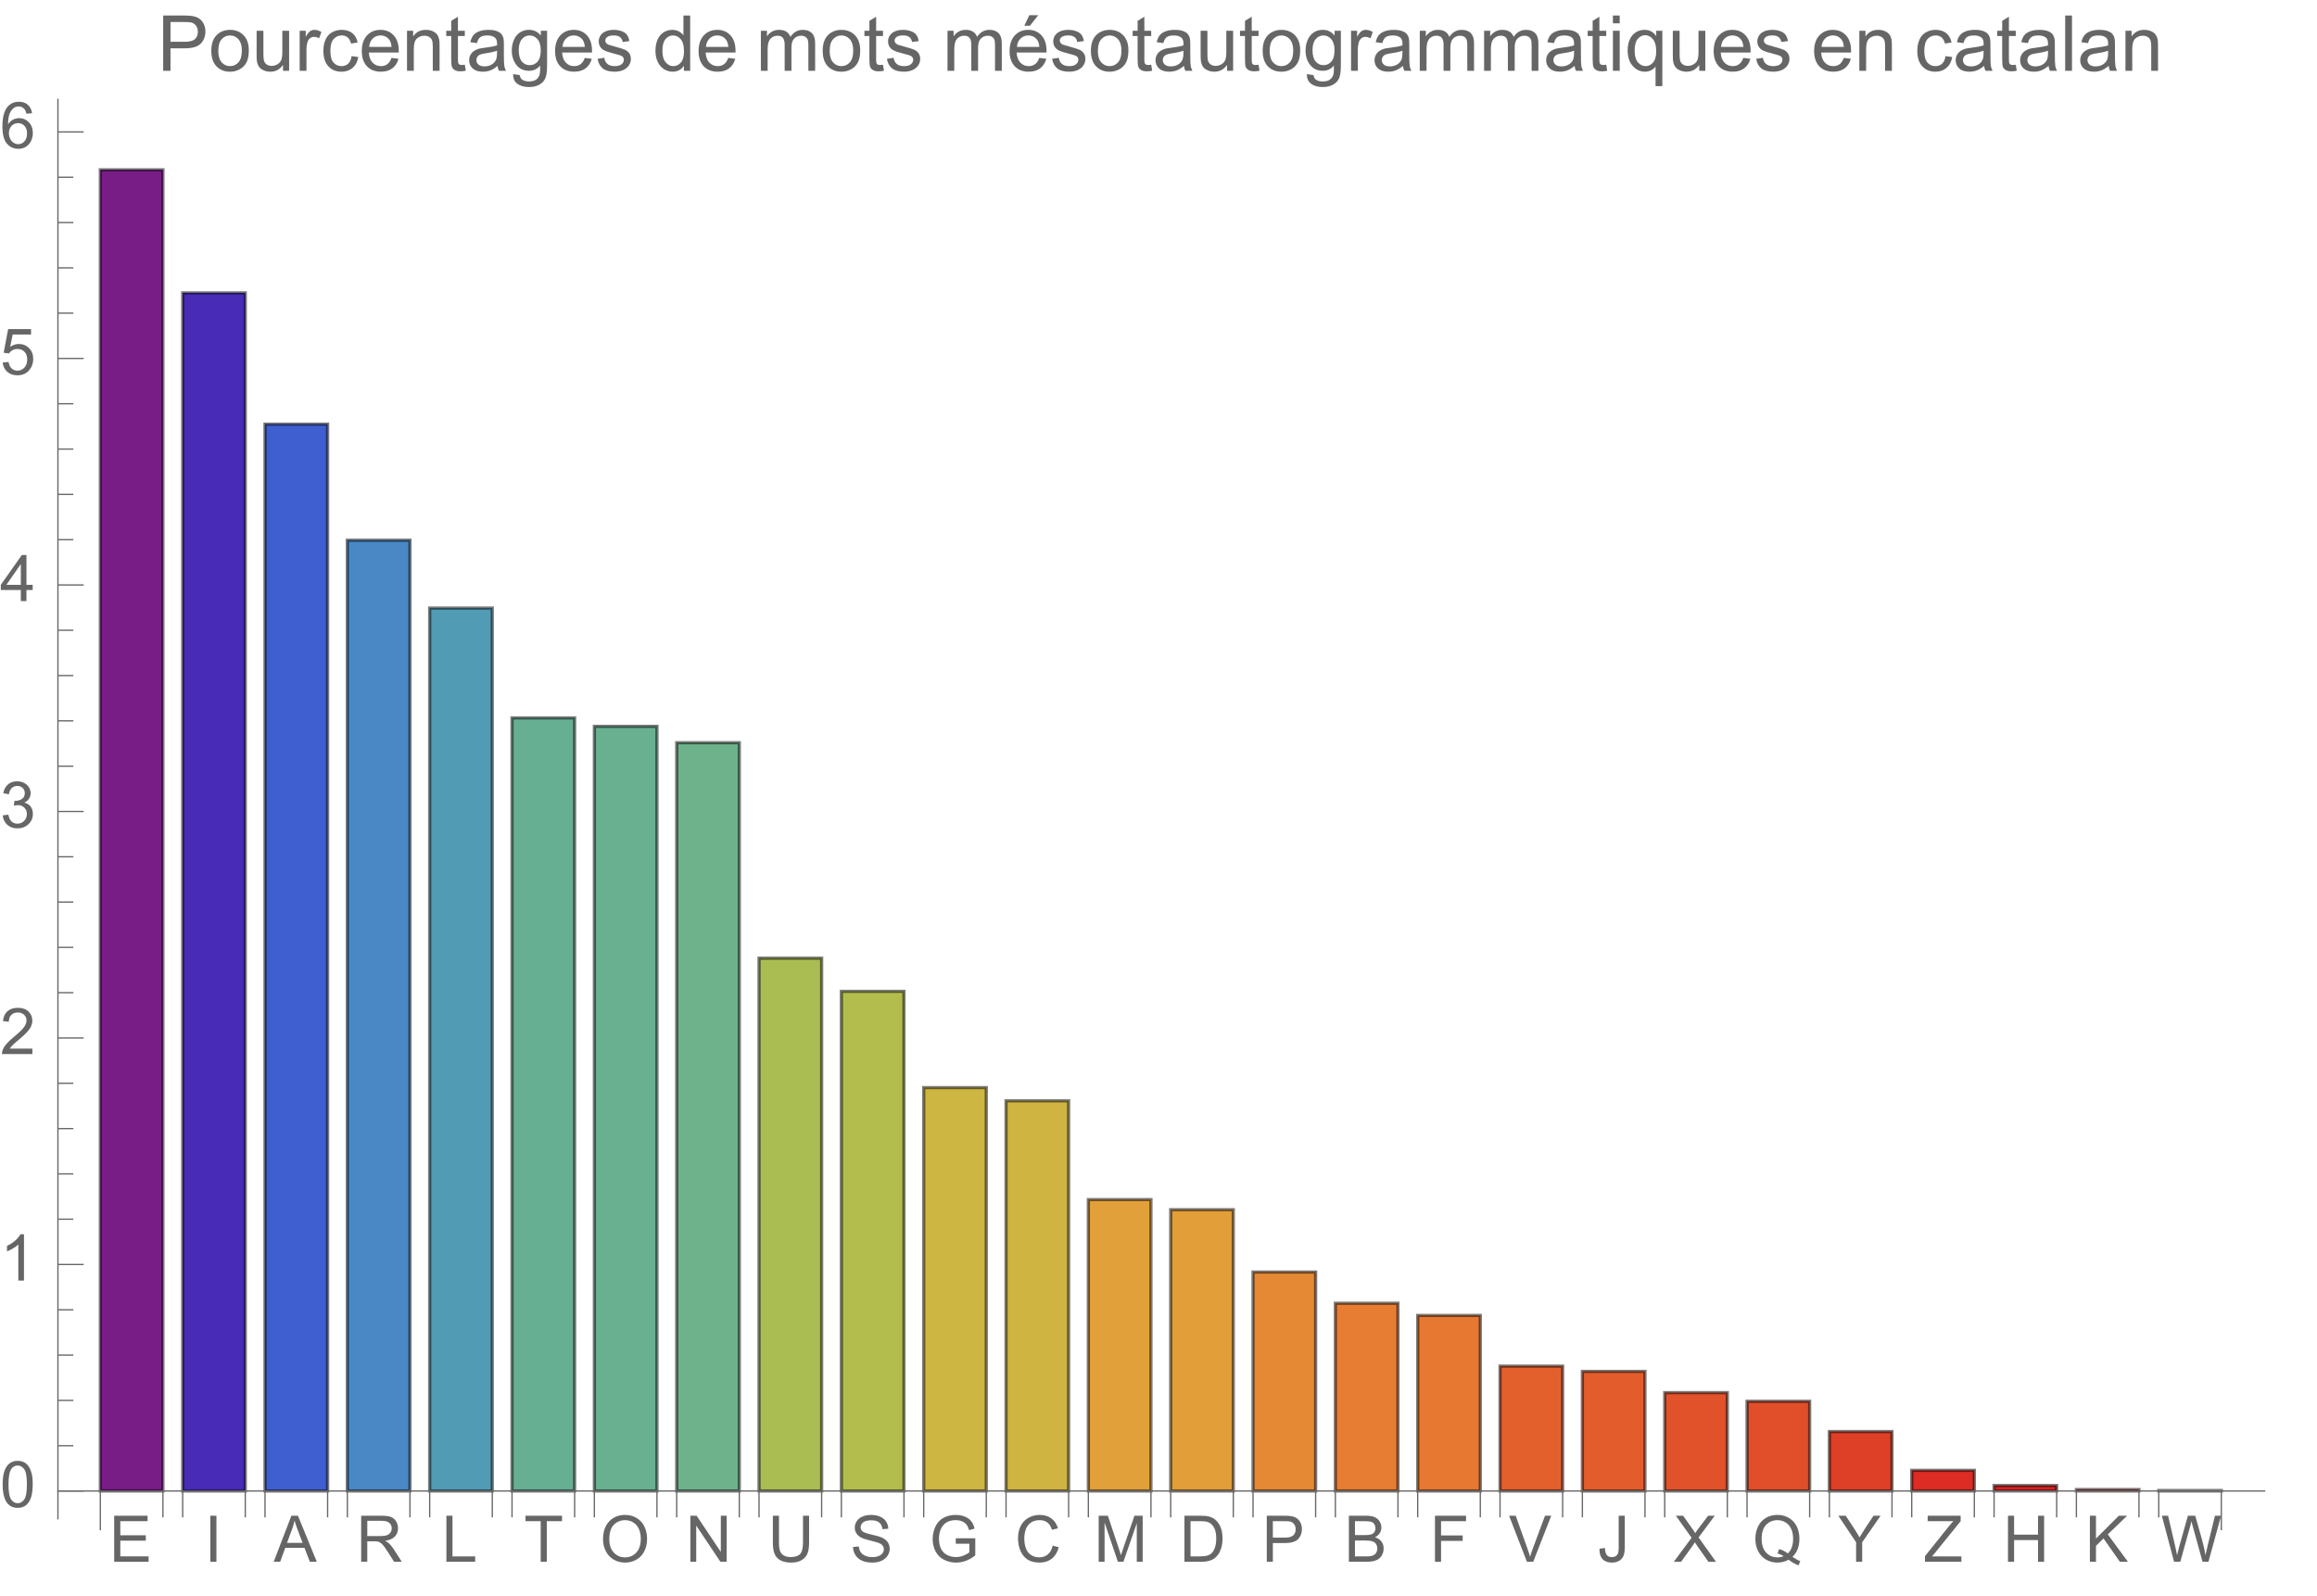 <svg preserveAspectRatio="xMidYMin" viewBox="0 0 360 248" xmlns="http://www.w3.org/2000/svg" xmlns:xlink="http://www.w3.org/1999/xlink"><symbol id="a" overflow="visible"><path d="m.789 0v-7.156h5.18v.844h-4.23v2.191h3.961v.84h-3.961v2.438h4.395v.844zm0 0"/></symbol><symbol id="b" overflow="visible"><path d="m.934 0v-7.156h.945v7.156zm0 0"/></symbol><symbol id="c" overflow="visible"><path d="m-.016 0 2.75-7.156h1.02l2.93 7.156h-1.078l-.836-2.168h-2.992l-.785 2.168zm2.066-2.938h2.426l-.746-1.984c-.227-.602-.398-1.098-.508-1.484-.09.461-.219.914-.387 1.367zm0 0"/></symbol><symbol id="d" overflow="visible"><path d="m.785 0v-7.156h3.176c.637 0 1.121.062 1.453.191.332.129.598.355.797.68.199.324.297.688.297 1.082 0 .508-.164.934-.492 1.281s-.836.57-1.523.664c.25.121.441.242.57.359.277.254.539.57.789.949l1.242 1.949h-1.191l-.945-1.488c-.277-.43-.504-.758-.684-.988-.18-.227-.34-.387-.48-.477-.145-.094-.285-.156-.434-.191-.109-.023-.281-.035-.527-.035h-1.098v3.18zm.949-4h2.035c.434 0 .77-.043 1.016-.133.246-.09.43-.234.559-.43.125-.195.188-.41.188-.641 0-.34-.121-.617-.367-.836-.246-.219-.633-.328-1.164-.328h-2.266zm0 0"/></symbol><symbol id="e" overflow="visible"><path d="m.734 0v-7.156h.945v6.312h3.523v.844zm0 0"/></symbol><symbol id="f" overflow="visible"><path d="m2.594 0v-6.312h-2.359v-.844h5.672v.844h-2.367v6.312zm0 0"/></symbol><symbol id="g" overflow="visible"><path d="m.484-3.484c0-1.188.316-2.121.957-2.793.637-.672 1.461-1.008 2.469-1.008.66 0 1.258.156 1.789.473s.934.758 1.211 1.32c.277.566.418 1.207.418 1.922 0 .727-.145 1.375-.438 1.949-.293.574-.711 1.008-1.246 1.301-.535.297-1.117.441-1.738.441-.672 0-1.277-.16-1.805-.488-.531-.324-.934-.77-1.207-1.332-.273-.562-.41-1.16-.41-1.785zm.977.012c0 .863.23 1.543.695 2.039s1.047.746 1.746.746c.711 0 1.297-.25 1.758-.754.461-.5.691-1.211.691-2.133 0-.582-.098-1.09-.293-1.527-.199-.434-.488-.77-.867-1.008-.379-.242-.805-.359-1.277-.359-.668 0-1.246.23-1.73.691-.48.461-.723 1.227-.723 2.305zm0 0"/></symbol><symbol id="h" overflow="visible"><path d="m.762 0v-7.156h.973l3.758 5.617v-5.617h.91v7.156h-.973l-3.758-5.625v5.625zm0 0"/></symbol><symbol id="i" overflow="visible"><path d="m5.469-7.156h.945v4.133c0 .719-.078 1.293-.242 1.715s-.457.766-.883 1.031c-.422.266-.98.398-1.672.398-.672 0-1.219-.113-1.645-.348-.426-.23-.73-.562-.914-1s-.273-1.039-.273-1.797v-4.133h.949v4.129c0 .621.059 1.078.172 1.375.117.293.316.52.598.68s.625.238 1.031.238c.695 0 1.191-.156 1.488-.473.297-.316.445-.922.445-1.82zm0 0"/></symbol><symbol id="j" overflow="visible"><path d="m.449-2.301.895-.078c.043.359.141.652.293.883.156.23.395.414.723.555.324.145.691.215 1.098.215.363 0 .68-.055.957-.164.277-.105.484-.254.617-.441.137-.188.203-.391.203-.613 0-.223-.066-.418-.195-.586-.129-.168-.344-.309-.645-.422-.191-.074-.617-.191-1.273-.352-.66-.156-1.121-.305-1.383-.445-.34-.18-.598-.402-.766-.668-.168-.266-.25-.562-.25-.891 0-.359.102-.699.309-1.012.203-.312.504-.555.898-.715.395-.164.832-.246 1.312-.246.531 0 1 .086 1.402.258.406.172.719.422.938.754s.336.707.352 1.129l-.91.066c-.047-.453-.215-.793-.496-1.023-.281-.23-.695-.348-1.246-.348-.574 0-.992.105-1.254.316-.262.207-.391.461-.391.758 0 .258.09.469.277.637.184.164.66.336 1.43.508.77.176 1.297.328 1.582.457.418.191.727.434.926.73.195.293.297.633.297 1.016 0 .383-.109.742-.328 1.078-.219.336-.531.598-.941.785-.406.187-.867.281-1.379.281-.648 0-1.191-.094-1.629-.281-.438-.191-.781-.473-1.027-.852-.25-.379-.383-.809-.395-1.289zm0 0"/></symbol><symbol id="k" overflow="visible"><path d="m4.121-2.809v-.84l3.031-.004v2.656c-.465.371-.945.648-1.441.836-.492.187-1 .281-1.523.281-.703 0-1.34-.148-1.914-.449-.574-.301-1.008-.738-1.301-1.309-.293-.57-.441-1.207-.441-1.91 0-.695.148-1.344.438-1.949.293-.605.711-1.051 1.258-1.344.547-.293 1.176-.441 1.891-.441.516 0 .984.086 1.402.254.418.168.746.398.984.699.238.301.418.691.543 1.172l-.855.234c-.105-.363-.242-.652-.402-.859-.156-.207-.387-.375-.68-.5-.297-.125-.625-.188-.988-.188-.434 0-.809.066-1.121.195-.316.133-.574.305-.766.523-.195.215-.344.449-.453.707-.18.441-.273.922-.273 1.441 0 .637.109 1.172.332 1.602.219.43.539.746.957.953.422.211.867.312 1.34.312.41 0 .809-.078 1.199-.234.391-.156.688-.328.891-.508v-1.332zm0 0"/></symbol><symbol id="l" overflow="visible"><path d="m5.879-2.508.949.238c-.199.777-.559 1.371-1.074 1.777-.516.41-1.145.613-1.891.613-.773 0-1.398-.156-1.883-.469-.484-.316-.852-.77-1.105-1.367-.25-.594-.375-1.234-.375-1.918 0-.746.141-1.395.426-1.949.285-.555.691-.977 1.215-1.266.527-.289 1.105-.434 1.734-.434.719 0 1.32.184 1.809.547.488.367.828.879 1.02 1.539l-.93.219c-.168-.52-.41-.898-.727-1.137-.312-.238-.711-.355-1.188-.355-.551 0-1.012.133-1.383.395-.367.262-.629.617-.777 1.062-.148.445-.223.902-.223 1.375 0 .609.086 1.141.266 1.594.176.453.453.793.828 1.02.375.223.777.336 1.215.336.531 0 .98-.152 1.348-.461.367-.305.617-.758.746-1.359zm0 0"/></symbol><symbol id="m" overflow="visible"><path d="m.742 0v-7.156h1.426l1.695 5.066c.156.473.27.824.34 1.059.082-.258.211-.641.383-1.148l1.711-4.977h1.277v7.156h-.914v-5.992l-2.082 5.992h-.852l-2.07-6.094v6.094zm0 0"/></symbol><symbol id="n" overflow="visible"><path d="m.773 0v-7.156h2.465c.555 0 .98.031 1.273.102.41.094.762.266 1.051.512.375.32.66.727.848 1.223.188.496.277 1.062.277 1.703 0 .543-.062 1.023-.188 1.445-.129.418-.289.766-.488 1.043-.199.273-.418.488-.652.648-.234.156-.52.277-.855.359-.332.082-.715.121-1.148.121zm.945-.844h1.527c.473 0 .844-.047 1.113-.133.266-.086.48-.211.641-.371.227-.223.398-.527.523-.906s.188-.84.188-1.379c0-.75-.121-1.324-.367-1.727s-.543-.672-.895-.809c-.254-.098-.664-.145-1.227-.145h-1.504zm0 0"/></symbol><symbol id="o" overflow="visible"><path d="m.773 0v-7.156h2.699c.473 0 .836.02 1.09.066.352.059.645.172.883.336.238.164.43.395.574.691s.215.621.215.977c0 .609-.191 1.121-.578 1.543-.391.422-1.09.633-2.102.633h-1.836v2.91zm.945-3.754h1.852c.609 0 1.047-.113 1.305-.344.258-.227.383-.547.383-.961 0-.301-.074-.555-.227-.77-.152-.211-.352-.352-.598-.422-.16-.043-.453-.062-.883-.062h-1.832zm0 0"/></symbol><symbol id="p" overflow="visible"><path d="m.734 0v-7.156h2.684c.547 0 .984.07 1.316.215.328.145.59.367.777.668.188.301.277.617.277.945 0 .305-.082.594-.246.867-.168.27-.418.484-.754.652.434.129.766.344 1 .648.234.309.348.668.348 1.086 0 .336-.07.645-.211.934s-.316.512-.527.668c-.207.156-.469.273-.781.352-.312.082-.699.121-1.156.121zm.945-4.148h1.547c.422 0 .723-.031.906-.086.238-.07.422-.188.543-.355.121-.168.184-.375.184-.625 0-.238-.059-.445-.172-.629-.113-.18-.277-.305-.488-.371-.211-.066-.574-.098-1.09-.098h-1.43zm0 3.305h1.781c.305 0 .523-.012.645-.035.219-.039.402-.105.547-.195.148-.09.27-.223.363-.398.094-.176.141-.375.141-.602 0-.27-.07-.5-.203-.695-.137-.199-.328-.336-.57-.418-.242-.078-.594-.117-1.047-.117h-1.656zm0 0"/></symbol><symbol id="q" overflow="visible"><path d="m.82 0v-7.156h4.828v.844h-3.883v2.215h3.359v.848h-3.359v3.25zm0 0"/></symbol><symbol id="r" overflow="visible"><path d="m2.816 0-2.773-7.156h1.027l1.859 5.199c.148.418.273.805.375 1.172.109-.391.242-.781.387-1.172l1.934-5.199h.969l-2.805 7.156zm0 0"/></symbol><symbol id="s" overflow="visible"><path d="m.289-2.031.852-.117c.023.547.129.922.309 1.125.184.199.434.301.758.301.238 0 .441-.055.613-.164.172-.109.293-.258.359-.445.062-.188.098-.484.098-.895v-4.93h.945v4.875c0 .602-.07 1.062-.215 1.391-.145.328-.375.582-.691.754-.312.172-.68.258-1.105.258-.629 0-1.109-.18-1.441-.543-.332-.359-.496-.898-.48-1.609zm0 0"/></symbol><symbol id="t" overflow="visible"><path d="m.043 0 2.77-3.73-2.441-3.426h1.129l1.297 1.836c.27.379.465.672.578.875.16-.258.348-.531.566-.812l1.441-1.898h1.027l-2.512 3.371 2.707 3.785h-1.172l-1.801-2.555c-.102-.145-.203-.305-.312-.477-.16.258-.273.438-.344.535l-1.797 2.496zm0 0"/></symbol><symbol id="u" overflow="visible"><path d="m6.195-.766c.441.301.844.523 1.219.664l-.281.656c-.516-.184-1.027-.477-1.539-.875-.531.297-1.113.441-1.758.441-.648 0-1.234-.156-1.762-.469-.527-.312-.934-.75-1.219-1.316-.285-.566-.426-1.207-.426-1.914s.145-1.352.43-1.93c.285-.578.695-1.02 1.223-1.324.527-.301 1.121-.453 1.777-.453.66 0 1.254.156 1.785.473.531.312.934.754 1.215 1.316.277.566.414 1.203.414 1.91 0 .59-.086 1.121-.266 1.59-.18.473-.449.883-.812 1.23zm-2.086-1.211c.547.152 1 .379 1.355.684.555-.508.832-1.273.832-2.293 0-.578-.098-1.082-.293-1.516-.199-.434-.484-.77-.863-1.008-.379-.242-.805-.359-1.277-.359-.707 0-1.293.242-1.758.723-.465.484-.699 1.207-.699 2.168 0 .93.23 1.645.691 2.141.461.5 1.047.75 1.766.75.34 0 .656-.062.957-.191-.297-.191-.609-.328-.938-.41zm0 0"/></symbol><symbol id="v" overflow="visible"><path d="m2.789 0v-3.031l-2.758-4.125h1.148l1.414 2.156c.258.402.5.809.727 1.211.215-.375.477-.797.781-1.266l1.387-2.102h1.105l-2.859 4.125v3.031zm0 0"/></symbol><symbol id="w" overflow="visible"><path d="m.199 0v-.879l3.668-4.586c.262-.324.508-.609.742-.848h-3.992v-.844h5.125v.844l-4.02 4.965-.434.504h4.57v.844zm0 0"/></symbol><symbol id="x" overflow="visible"><path d="m.801 0v-7.156h.949v2.938h3.719v-2.938h.945v7.156h-.945v-3.375h-3.719v3.375zm0 0"/></symbol><symbol id="y" overflow="visible"><path d="m.734 0v-7.156h.945v3.547l3.555-3.547h1.285l-3.004 2.898 3.133 4.258h-1.25l-2.547-3.625-1.172 1.145v2.48zm0 0"/></symbol><symbol id="z" overflow="visible"><path d="m2.023 0-1.902-7.156h.973l1.09 4.691c.117.492.219.98.301 1.465.184-.766.289-1.207.324-1.324l1.363-4.832h1.141l1.023 3.621c.258.898.445 1.742.559 2.535.09-.453.211-.973.355-1.559l1.125-4.598h.953l-1.965 7.156h-.914l-1.508-5.453c-.129-.457-.203-.738-.223-.84-.078.328-.148.609-.211.84l-1.52 5.453zm0 0"/></symbol><symbol id="A" overflow="visible"><path d="m.414-3.531c0-.844.09-1.527.262-2.043.176-.516.434-.914.777-1.191.344-.281.773-.422 1.297-.422.383 0 .719.078 1.008.23.289.156.531.379.719.672.188.289.336.645.445 1.062.109.418.16.984.16 1.691 0 .84-.086 1.52-.258 2.035s-.43.914-.773 1.195c-.344.281-.777.422-1.301.422-.691 0-1.234-.246-1.625-.742-.473-.594-.711-1.566-.711-2.91zm.906 0c0 1.176.137 1.957.41 2.348.277.387.613.582 1.02.582.402 0 .742-.195 1.016-.586.277-.391.414-1.172.414-2.344 0-1.18-.137-1.961-.414-2.348-.273-.387-.617-.582-1.027-.582-.402 0-.727.172-.965.516-.305.434-.453 1.238-.453 2.414zm0 0"/></symbol><symbol id="B" overflow="visible"><path d="m3.727 0h-.879v-5.602c-.211.203-.488.406-.832.605-.344.203-.652.355-.926.457v-.852c.492-.23.922-.512 1.289-.84.367-.328.629-.648.781-.957h.566zm0 0"/></symbol><symbol id="C" overflow="visible"><path d="m5.035-.844v.844h-4.73c-.008-.211.027-.414.102-.609.121-.324.312-.641.578-.953s.648-.672 1.148-1.086c.777-.637 1.305-1.141 1.578-1.516.273-.371.41-.723.41-1.055 0-.348-.125-.645-.375-.883-.246-.238-.574-.359-.973-.359-.422 0-.762.129-1.016.383-.254.254-.383.605-.387 1.055l-.902-.094c.062-.672.293-1.188.699-1.539.402-.355.945-.531 1.625-.531.688 0 1.23.191 1.629.57.402.383.602.855.602 1.418 0 .285-.059.566-.176.844-.117.277-.312.566-.582.875-.273.305-.723.727-1.355 1.258-.527.441-.867.742-1.016.902-.148.156-.273.316-.371.477zm0 0"/></symbol><symbol id="D" overflow="visible"><path d="m.422-1.891.875-.117c.102.5.273.859.516 1.078s.539.328.887.328c.414 0 .762-.141 1.047-.43.285-.285.43-.641.43-1.062 0-.406-.133-.738-.395-1-.266-.262-.602-.391-1.008-.391-.164 0-.371.031-.621.094l.098-.77c.059.008.105.012.141.012.375 0 .715-.102 1.012-.297.301-.195.449-.496.449-.902 0-.32-.109-.59-.328-.801-.219-.211-.496-.316-.844-.316-.34 0-.625.105-.852.324-.23.215-.375.535-.441.965l-.879-.156c.109-.59.352-1.047.734-1.371.379-.324.852-.484 1.418-.484.391 0 .75.082 1.082.25.328.168.578.398.754.688.172.289.262.598.262.922 0 .309-.086.594-.25.844-.168.254-.414.457-.738.609.422.098.754.297.988.605.234.309.352.691.352 1.156 0 .625-.23 1.152-.688 1.59-.453.434-1.031.648-1.727.648-.629 0-1.148-.184-1.566-.559-.414-.375-.652-.859-.707-1.457zm0 0"/></symbol><symbol id="E" overflow="visible"><path d="m3.234 0v-1.715h-3.109v-.805l3.27-4.637h.715v4.637h.969v.805h-.969v1.715zm0-2.52v-3.227l-2.242 3.227zm0 0"/></symbol><symbol id="F" overflow="visible"><path d="m.414-1.875.922-.078c.07.449.23.785.477 1.012.25.227.551.34.902.34.422 0 .781-.16 1.074-.477.293-.32.438-.742.438-1.27 0-.504-.141-.898-.422-1.188-.281-.289-.648-.434-1.105-.434-.281 0-.539.062-.766.191-.227.129-.406.297-.535.5l-.828-.105.695-3.68h3.559v.844h-2.855l-.387 1.922c.43-.301.879-.449 1.352-.449.625 0 1.152.215 1.582.648s.645.992.645 1.672c0 .648-.188 1.207-.566 1.68-.457.578-1.086.867-1.879.867-.652 0-1.184-.18-1.594-.547-.41-.363-.648-.848-.707-1.449zm0 0"/></symbol><symbol id="G" overflow="visible"><path d="m4.977-5.406-.875.07c-.078-.344-.188-.598-.332-.754-.238-.25-.531-.375-.879-.375-.281 0-.527.078-.738.234-.277.203-.492.496-.652.883-.16.387-.242.941-.25 1.656.211-.324.469-.562.777-.719.305-.156.625-.234.961-.234.586 0 1.086.215 1.496.648.414.43.617.988.617 1.672 0 .449-.098.867-.289 1.254-.195.383-.461.68-.797.883-.34.207-.727.309-1.156.309-.73 0-1.328-.27-1.789-.809-.461-.539-.695-1.426-.695-2.664 0-1.383.258-2.387.766-3.016.445-.547 1.047-.82 1.805-.82.562 0 1.023.156 1.383.473s.574.754.648 1.309zm-3.59 3.086c0 .305.062.594.191.871.129.277.309.488.539.633.234.145.477.215.73.215.371 0 .688-.148.957-.449.266-.301.398-.707.398-1.219 0-.496-.133-.887-.395-1.172-.262-.285-.598-.426-.996-.426s-.734.141-1.012.426c-.277.285-.414.66-.414 1.121zm0 0"/></symbol><symbol id="H" overflow="visible"><path d="m.926 0v-8.59h3.238c.57 0 1.008.027 1.309.082.422.07.777.203 1.059.402.285.195.516.473.691.828.172.355.262.746.262 1.172 0 .73-.234 1.348-.699 1.855-.465.504-1.305.758-2.52.758h-2.203v3.492zm1.137-4.508h2.219c.734 0 1.258-.133 1.566-.406.309-.273.465-.66.465-1.156 0-.359-.094-.668-.273-.922-.184-.258-.422-.426-.719-.508-.191-.051-.547-.078-1.062-.078h-2.195zm0 0"/></symbol><symbol id="I" overflow="visible"><path d="m.398-3.109c0-1.152.32-2.008.961-2.562.535-.461 1.188-.691 1.957-.691.855 0 1.555.281 2.098.84.543.562.812 1.336.812 2.324 0 .801-.117 1.43-.359 1.891-.238.457-.59.816-1.047 1.066-.461.254-.961.383-1.504.383-.871 0-1.574-.281-2.113-.836-.535-.559-.805-1.367-.805-2.414zm1.086 0c0 .797.172 1.391.52 1.789.348.395.785.594 1.312.594.523 0 .957-.199 1.309-.598.348-.398.52-1.004.52-1.824 0-.77-.176-1.352-.523-1.746-.352-.398-.785-.598-1.305-.598-.527 0-.965.199-1.312.594-.348.395-.52.992-.52 1.789zm0 0"/></symbol><symbol id="J" overflow="visible"><path d="m4.867 0v-.914c-.484.703-1.141 1.055-1.973 1.055-.367 0-.711-.07-1.027-.211-.32-.141-.555-.316-.711-.531-.152-.211-.262-.473-.324-.781-.043-.207-.066-.535-.066-.984v-3.855h1.055v3.449c0 .551.023.922.066 1.117.066.277.207.492.422.652.215.156.48.238.797.238.316 0 .613-.082.891-.246.277-.16.473-.383.59-.66.113-.281.172-.688.172-1.219v-3.332h1.055v6.223zm0 0"/></symbol><symbol id="K" overflow="visible"><path d="m.781 0v-6.223h.945v.941c.242-.441.469-.73.672-.871.207-.141.43-.211.68-.211.355 0 .715.113 1.082.34l-.363.977c-.258-.152-.516-.227-.773-.227-.23 0-.438.07-.621.207-.184.141-.316.332-.395.578-.117.375-.172.785-.172 1.23v3.258zm0 0"/></symbol><symbol id="L" overflow="visible"><path d="m4.852-2.281 1.039.137c-.113.715-.406 1.273-.871 1.68-.469.402-1.043.605-1.723.605-.852 0-1.535-.277-2.051-.836-.52-.555-.777-1.352-.777-2.391 0-.672.109-1.262.336-1.766.223-.504.559-.883 1.016-1.133.453-.254.949-.379 1.484-.379.676 0 1.227.172 1.656.512.43.344.707.828.828 1.457l-1.023.16c-.098-.418-.273-.734-.52-.945-.25-.211-.551-.316-.902-.316-.531 0-.961.191-1.293.57-.332.383-.496.984-.496 1.809 0 .836.156 1.445.477 1.82.32.379.742.57 1.258.57.414 0 .758-.125 1.035-.383.277-.254.453-.641.527-1.172zm0 0"/></symbol><symbol id="M" overflow="visible"><path d="m5.051-2.004 1.09.137c-.172.637-.492 1.129-.953 1.48-.465.352-1.062.527-1.781.527-.91 0-1.633-.281-2.168-.84-.531-.562-.801-1.348-.801-2.359 0-1.047.273-1.859.812-2.438s1.234-.867 2.094-.867c.832 0 1.516.285 2.039.848.527.566.793 1.367.793 2.391 0 .062-.004.156-.004.281h-4.641c.039.684.23 1.211.578 1.57.348.363.781.547 1.301.547.387 0 .715-.102.988-.305.273-.203.492-.527.652-.973zm-3.465-1.707h3.477c-.047-.523-.18-.914-.398-1.176-.336-.406-.773-.609-1.305-.609-.484 0-.895.16-1.223.488-.332.324-.512.758-.551 1.297zm0 0"/></symbol><symbol id="N" overflow="visible"><path d="m.789 0v-6.223h.953v.887c.457-.684 1.117-1.027 1.977-1.027.375 0 .723.066 1.035.203.316.133.551.309.707.527s.266.48.328.781c.039.195.059.539.059 1.023v3.828h-1.055v-3.785c0-.43-.043-.75-.121-.965-.082-.211-.23-.383-.438-.508-.211-.129-.453-.191-.734-.191-.449 0-.84.145-1.164.426-.328.285-.492.828-.492 1.625v3.398zm0 0"/></symbol><symbol id="O" overflow="visible"><path d="m3.094-.945.152.934c-.297.062-.562.094-.797.094-.383 0-.68-.059-.891-.184-.211-.121-.359-.277-.445-.477-.086-.195-.129-.609-.129-1.242v-3.582h-.773v-.82h.773v-1.543l1.047-.633v2.176h1.062v.82h-1.062v3.637c0 .301.02.496.059.582.035.086.098.152.18.207.086.051.207.074.363.074.117 0 .27-.012.461-.043zm0 0"/></symbol><symbol id="P" overflow="visible"><path d="m4.852-.766c-.391.332-.766.562-1.129.703-.359.137-.746.203-1.16.203-.684 0-1.211-.168-1.578-.5-.367-.336-.551-.762-.551-1.281 0-.305.07-.582.207-.836.141-.25.32-.453.547-.605.223-.152.477-.27.758-.348.207-.055.52-.105.938-.156.852-.102 1.477-.223 1.883-.363.004-.145.004-.238.004-.277 0-.43-.098-.73-.301-.906-.27-.238-.668-.359-1.199-.359-.496 0-.863.09-1.098.262-.238.176-.414.48-.523.926l-1.031-.141c.094-.441.246-.801.461-1.07.215-.273.523-.48.93-.629.406-.145.879-.219 1.414-.219.531 0 .961.062 1.297.188.332.125.574.281.73.473.156.188.266.43.328.719.035.18.051.5.051.969v1.406c0 .98.023 1.602.07 1.863.043.258.133.508.266.746h-1.102c-.109-.219-.18-.477-.211-.766zm-.086-2.359c-.383.156-.961.289-1.727.398-.434.062-.738.133-.918.211-.18.078-.316.195-.418.344-.098.152-.145.32-.145.5 0 .281.105.516.32.703.211.188.523.281.934.281.406 0 .766-.086 1.086-.266.316-.176.547-.422.695-.727.113-.238.172-.594.172-1.055zm0 0"/></symbol><symbol id="Q" overflow="visible"><path d="m.598.516 1.027.152c.043.316.16.547.355.691.262.195.621.293 1.074.293.488 0 .863-.098 1.129-.293s.445-.469.539-.82c.055-.215.082-.664.074-1.352-.461.543-1.031.812-1.719.812-.855 0-1.52-.309-1.988-.926-.469-.617-.703-1.355-.703-2.223 0-.594.105-1.141.324-1.641.215-.504.523-.891.934-1.164.406-.273.887-.41 1.438-.41.734 0 1.34.297 1.816.891v-.75h.973v5.379c0 .969-.098 1.656-.297 2.059-.195.406-.508.723-.938.957-.426.234-.953.352-1.578.352-.742 0-1.34-.164-1.801-.5-.457-.332-.676-.836-.66-1.508zm.871-3.738c0 .816.164 1.41.488 1.785s.73.562 1.219.562c.484 0 .891-.184 1.219-.559.328-.371.492-.957.492-1.754 0-.762-.168-1.336-.508-1.723-.336-.387-.746-.582-1.223-.582-.469 0-.867.191-1.195.574-.328.379-.492.945-.492 1.695zm0 0"/></symbol><symbol id="R" overflow="visible"><path d="m.367-1.859 1.047-.164c.059.418.219.742.488.961.266.223.641.336 1.121.336.484 0 .844-.098 1.078-.297.234-.195.352-.43.352-.695 0-.238-.102-.422-.312-.562-.145-.094-.5-.211-1.078-.355-.773-.195-1.309-.363-1.605-.508-.301-.141-.527-.34-.68-.59-.156-.254-.23-.531-.23-.836 0-.277.062-.535.188-.77.129-.238.301-.434.52-.59.164-.121.387-.223.672-.309.281-.082.586-.125.91-.125.488 0 .918.07 1.285.211.371.141.645.332.816.57.176.242.297.562.367.965l-1.031.141c-.047-.32-.184-.57-.41-.75-.223-.18-.543-.27-.949-.27-.484 0-.832.082-1.039.238-.207.16-.312.352-.312.562 0 .137.047.262.133.371.086.113.219.207.402.281.105.039.418.129.934.27.746.199 1.266.363 1.559.488.297.129.527.312.695.555.168.242.254.543.254.902 0 .352-.105.684-.309.992-.207.312-.504.551-.887.723-.387.168-.828.254-1.312.254-.809 0-1.426-.168-1.852-.504-.422-.336-.695-.832-.812-1.496zm0 0"/></symbol><symbol id="S" overflow="visible"><path d="m4.828 0v-.785c-.395.617-.977.926-1.742.926-.496 0-.949-.137-1.367-.41-.414-.273-.738-.656-.965-1.145-.23-.492-.344-1.055-.344-1.691 0-.621.105-1.184.309-1.691.207-.504.52-.891.934-1.164.414-.27.879-.402 1.387-.402.375 0 .711.078 1.004.238.293.156.531.363.715.617v-3.082h1.047v8.59zm-3.336-3.105c0 .797.172 1.395.508 1.785.336.395.73.594 1.188.594.461 0 .852-.188 1.176-.566.32-.375.48-.949.48-1.723 0-.852-.164-1.477-.492-1.875-.328-.398-.73-.602-1.211-.602-.469 0-.859.195-1.176.578-.312.383-.473.984-.473 1.809zm0 0"/></symbol><symbol id="T" overflow="visible"><path d="m.789 0v-6.223h.945v.871c.195-.305.453-.547.781-.734.324-.184.691-.277 1.105-.277.461 0 .84.098 1.133.285.297.191.504.461.625.805.492-.727 1.133-1.09 1.922-1.09.617 0 1.09.172 1.426.512.332.344.496.867.496 1.578v4.273h-1.051v-3.922c0-.422-.031-.723-.102-.91-.066-.184-.191-.332-.371-.449-.18-.113-.391-.168-.633-.168-.438 0-.801.145-1.09.438-.289.289-.434.754-.434 1.395v3.617h-1.055v-4.043c0-.469-.086-.82-.258-1.055s-.453-.352-.844-.352c-.297 0-.57.078-.824.234-.25.156-.434.387-.547.684-.113.301-.172.734-.172 1.305v3.227zm0 0"/></symbol><symbol id="U" overflow="visible"><path d="m5.051-2.004 1.09.137c-.172.637-.492 1.129-.953 1.48-.465.352-1.062.527-1.781.527-.91 0-1.633-.281-2.168-.84-.531-.562-.801-1.348-.801-2.359 0-1.047.273-1.859.812-2.438s1.234-.867 2.094-.867c.832 0 1.516.285 2.039.848.527.566.793 1.367.793 2.391 0 .062-.004.156-.004.281h-4.641c.039.684.23 1.211.578 1.57.348.363.781.547 1.301.547.387 0 .715-.102.988-.305.273-.203.492-.527.652-.973zm-3.465-1.707h3.477c-.047-.523-.18-.914-.398-1.176-.336-.406-.773-.609-1.305-.609-.484 0-.895.16-1.223.488-.332.324-.512.758-.551 1.297zm1.141-3.285.777-1.641h1.383l-1.289 1.641zm0 0"/></symbol><symbol id="V" overflow="visible"><path d="m.797-7.375v-1.215h1.055v1.215zm0 7.375v-6.223h1.055v6.223zm0 0"/></symbol><symbol id="W" overflow="visible"><path d="m4.758 2.383v-3.047c-.164.23-.395.422-.688.578-.297.152-.609.227-.941.227-.738 0-1.375-.297-1.906-.883-.535-.59-.801-1.398-.801-2.43 0-.625.109-1.184.324-1.68.219-.496.531-.871.945-1.129.41-.254.863-.383 1.355-.383.77 0 1.375.324 1.816.973v-.832h.949v8.605zm-3.25-5.512c0 .801.164 1.402.5 1.801.336.402.742.602 1.211.602.449 0 .836-.191 1.156-.57.324-.383.488-.961.488-1.738 0-.828-.172-1.449-.512-1.871-.344-.418-.742-.625-1.203-.625-.457 0-.848.195-1.164.582-.32.391-.477.996-.477 1.82zm0 0"/></symbol><symbol id="X" overflow="visible"><path d="m.766 0v-8.59h1.055v8.59zm0 0"/></symbol><g transform="translate(-66 -5)"><path d="m81.59 236.652v-205.273h9.727v205.273zm0 0" fill="#781c86" stroke="#781c86" stroke-linecap="square" stroke-miterlimit="3.25" stroke-width=".03"/><path d="m81.59 236.652v-205.273h9.727v205.273zm0 0" style="fill:none;stroke-width:.5;stroke-linecap:square;stroke:#000;stroke-opacity:.518;stroke-miterlimit:3.25"/><path d="m94.383 236.652v-186.148h9.727v186.148zm0 0" fill="#482bb7" stroke="#482bb7" stroke-linecap="square" stroke-miterlimit="3.25" stroke-width=".03"/><path d="m94.383 236.652v-186.148h9.727v186.148zm0 0" style="fill:none;stroke-width:.5;stroke-linecap:square;stroke:#000;stroke-opacity:.518;stroke-miterlimit:3.25"/><path d="m107.176 236.652v-165.754h9.727v165.754zm0 0" fill="#3f5fd0" stroke="#3f5fd0" stroke-linecap="square" stroke-miterlimit="3.25" stroke-width=".03"/><path d="m107.176 236.652v-165.754h9.727v165.754zm0 0" style="fill:none;stroke-width:.5;stroke-linecap:square;stroke:#000;stroke-opacity:.518;stroke-miterlimit:3.25"/><path d="m119.969 236.652v-147.719h9.727v147.719zm0 0" fill="#4988c5" stroke="#4988c5" stroke-linecap="square" stroke-miterlimit="3.25" stroke-width=".03"/><path d="m119.969 236.652v-147.719h9.727v147.719zm0 0" style="fill:none;stroke-width:.5;stroke-linecap:square;stroke:#000;stroke-opacity:.518;stroke-miterlimit:3.25"/><path d="m132.762 236.652v-137.18h9.727v137.18zm0 0" fill="#529bb5" stroke="#529bb5" stroke-linecap="square" stroke-miterlimit="3.25" stroke-width=".03"/><path d="m132.762 236.652v-137.18h9.727v137.18zm0 0" style="fill:none;stroke-width:.5;stroke-linecap:square;stroke:#000;stroke-opacity:.518;stroke-miterlimit:3.25"/><path d="m145.555 236.652v-120.113h9.727v120.113zm0 0" fill="#67af93" stroke="#67af93" stroke-linecap="square" stroke-miterlimit="3.25" stroke-width=".03"/><path d="m145.555 236.652v-120.113h9.727v120.113zm0 0" style="fill:none;stroke-width:.5;stroke-linecap:square;stroke:#000;stroke-opacity:.518;stroke-miterlimit:3.25"/><path d="m158.348 236.652v-118.801h9.727v118.801zm0 0" fill="#69b091" stroke="#69b091" stroke-linecap="square" stroke-miterlimit="3.25" stroke-width=".03"/><path d="m158.348 236.652v-118.801h9.727v118.801zm0 0" style="fill:none;stroke-width:.5;stroke-linecap:square;stroke:#000;stroke-opacity:.518;stroke-miterlimit:3.25"/><path d="m171.141 236.652v-116.258h9.727v116.258zm0 0" fill="#6db28b" stroke="#6db28b" stroke-linecap="square" stroke-miterlimit="3.25" stroke-width=".03"/><path d="m171.141 236.652v-116.258h9.727v116.258zm0 0" style="fill:none;stroke-width:.5;stroke-linecap:square;stroke:#000;stroke-opacity:.518;stroke-miterlimit:3.25"/><path d="m183.934 236.652v-82.781h9.727v82.781zm0 0" fill="#a9bd53" stroke="#a9bd53" stroke-linecap="square" stroke-miterlimit="3.25" stroke-width=".03"/><path d="m183.934 236.652v-82.781h9.727v82.781zm0 0" style="fill:none;stroke-width:.5;stroke-linecap:square;stroke:#000;stroke-opacity:.518;stroke-miterlimit:3.25"/><path d="m196.727 236.652v-77.629h9.727v77.629zm0 0" fill="#b3bd4d" stroke="#b3bd4d" stroke-linecap="square" stroke-miterlimit="3.25" stroke-width=".03"/><path d="m196.727 236.652v-77.629h9.727v77.629zm0 0" style="fill:none;stroke-width:.5;stroke-linecap:square;stroke:#000;stroke-opacity:.518;stroke-miterlimit:3.25"/><path d="m209.52 236.652v-62.672h9.723v62.672zm0 0" fill="#cdb642" stroke="#cdb642" stroke-linecap="square" stroke-miterlimit="3.25" stroke-width=".03"/><path d="m209.52 236.652v-62.672h9.723v62.672zm0 0" style="fill:none;stroke-width:.5;stroke-linecap:square;stroke:#000;stroke-opacity:.518;stroke-miterlimit:3.25"/><path d="m222.312 236.652v-60.617h9.723v60.617zm0 0" fill="#d0b441" stroke="#d0b441" stroke-linecap="square" stroke-miterlimit="3.25" stroke-width=".03"/><path d="m222.312 236.652v-60.617h9.723v60.617zm0 0" style="fill:none;stroke-width:.5;stroke-linecap:square;stroke:#000;stroke-opacity:.518;stroke-miterlimit:3.25"/><path d="m235.102 236.652v-45.277h9.727v45.277zm0 0" fill="#e1a03a" stroke="#e1a03a" stroke-linecap="square" stroke-miterlimit="3.25" stroke-width=".03"/><path d="m235.102 236.652v-45.277h9.727v45.277zm0 0" style="fill:none;stroke-width:.5;stroke-linecap:square;stroke:#000;stroke-opacity:.518;stroke-miterlimit:3.25"/><path d="m247.895 236.652v-43.707h9.727v43.707zm0 0" fill="#e29e39" stroke="#e29e39" stroke-linecap="square" stroke-miterlimit="3.25" stroke-width=".03"/><path d="m247.895 236.652v-43.707h9.727v43.707zm0 0" style="fill:none;stroke-width:.5;stroke-linecap:square;stroke:#000;stroke-opacity:.518;stroke-miterlimit:3.25"/><path d="m260.688 236.652v-34.016h9.727v34.016zm0 0" fill="#e68935" stroke="#e68935" stroke-linecap="square" stroke-miterlimit="3.25" stroke-width=".03"/><path d="m260.688 236.652v-34.016h9.727v34.016zm0 0" style="fill:none;stroke-width:.5;stroke-linecap:square;stroke:#000;stroke-opacity:.518;stroke-miterlimit:3.25"/><path d="m273.48 236.652v-29.172h9.727v29.172zm0 0" fill="#e67d33" stroke="#e67d33" stroke-linecap="square" stroke-miterlimit="3.25" stroke-width=".03"/><path d="m273.48 236.652v-29.172h9.727v29.172zm0 0" style="fill:none;stroke-width:.5;stroke-linecap:square;stroke:#000;stroke-opacity:.518;stroke-miterlimit:3.25"/><path d="m286.273 236.652v-27.277h9.727v27.277zm0 0" fill="#e67832" stroke="#e67832" stroke-linecap="square" stroke-miterlimit="3.25" stroke-width=".03"/><path d="m286.273 236.652v-27.277h9.727v27.277zm0 0" style="fill:none;stroke-width:.5;stroke-linecap:square;stroke:#000;stroke-opacity:.518;stroke-miterlimit:3.25"/><path d="m299.066 236.652v-19.402h9.727v19.402zm0 0" fill="#e3602d" stroke="#e3602d" stroke-linecap="square" stroke-miterlimit="3.25" stroke-width=".03"/><path d="m299.066 236.652v-19.402h9.727v19.402zm0 0" style="fill:none;stroke-width:.5;stroke-linecap:square;stroke:#000;stroke-opacity:.518;stroke-miterlimit:3.25"/><path d="m311.859 236.652v-18.582h9.727v18.582zm0 0" fill="#e35d2c" stroke="#e35d2c" stroke-linecap="square" stroke-miterlimit="3.25" stroke-width=".03"/><path d="m311.859 236.652v-18.582h9.727v18.582zm0 0" style="fill:none;stroke-width:.5;stroke-linecap:square;stroke:#000;stroke-opacity:.518;stroke-miterlimit:3.25"/><path d="m324.652 236.652v-15.285h9.727v15.285zm0 0" fill="#e1522a" stroke="#e1522a" stroke-linecap="square" stroke-miterlimit="3.25" stroke-width=".03"/><path d="m324.652 236.652v-15.285h9.727v15.285zm0 0" style="fill:none;stroke-width:.5;stroke-linecap:square;stroke:#000;stroke-opacity:.518;stroke-miterlimit:3.25"/><path d="m337.445 236.652v-13.938h9.727v13.938zm0 0" fill="#e04e2a" stroke="#e04e2a" stroke-linecap="square" stroke-miterlimit="3.25" stroke-width=".03"/><path d="m337.445 236.652v-13.938h9.727v13.938zm0 0" style="fill:none;stroke-width:.5;stroke-linecap:square;stroke:#000;stroke-opacity:.518;stroke-miterlimit:3.25"/><path d="m350.238 236.652v-9.234h9.727v9.234zm0 0" fill="#de3f27" stroke="#de3f27" stroke-linecap="square" stroke-miterlimit="3.25" stroke-width=".03"/><path d="m350.238 236.652v-9.234h9.727v9.234zm0 0" style="fill:none;stroke-width:.5;stroke-linecap:square;stroke:#000;stroke-opacity:.518;stroke-miterlimit:3.25"/><path d="m363.031 236.652v-3.211h9.727v3.211zm0 0" fill="#dc2c23" stroke="#dc2c23" stroke-linecap="square" stroke-miterlimit="3.25" stroke-width=".03"/><path d="m363.031 236.652v-3.211h9.727v3.211zm0 0" style="fill:none;stroke-width:.5;stroke-linecap:square;stroke:#000;stroke-opacity:.518;stroke-miterlimit:3.25"/><path d="m375.824 236.652v-.848h9.727v.848zm0 0" fill="#db2422" stroke="#db2422" stroke-linecap="square" stroke-miterlimit="3.25" stroke-width=".03"/><path d="m375.824 236.652v-.848h9.727v.848zm0 0" style="fill:none;stroke-width:.5;stroke-linecap:square;stroke:#000;stroke-opacity:.518;stroke-miterlimit:3.25"/><path d="m388.617 236.652v-.227h9.723v.227zm0 0" fill="#db2222" stroke="#db2222" stroke-linecap="square" stroke-miterlimit="3.25" stroke-width=".03"/><path d="m388.617 236.652v-.227h9.723v.227zm0 0" style="fill:none;stroke-width:.5;stroke-linecap:square;stroke:#000;stroke-opacity:.518;stroke-miterlimit:3.25"/><path d="m401.41 236.652v-.078h9.723v.078zm0 0" fill="#db2122" stroke="#db2122" stroke-linecap="square" stroke-miterlimit="3.25" stroke-width=".03"/><path d="m401.41 236.652v-.078h9.723v.078zm0 0" style="fill:none;stroke-width:.5;stroke-linecap:square;stroke:#000;stroke-opacity:.518;stroke-miterlimit:3.25"/><path d="m75 236.652h342.855" fill="none" stroke="#666" stroke-linecap="square" stroke-miterlimit="3.25" stroke-width=".2"/><path d="m81.59 236.652v6" fill="none" stroke="#666" stroke-linecap="square" stroke-miterlimit="3.25" stroke-width=".2"/><path d="m411.133 236.652v6" fill="none" stroke="#666" stroke-linecap="square" stroke-miterlimit="3.25" stroke-width=".2"/><path d="m91.316 236.652v4" fill="none" stroke="#666" stroke-linecap="square" stroke-miterlimit="3.25" stroke-width=".2"/><path d="m94.383 236.652v4" fill="none" stroke="#666" stroke-linecap="square" stroke-miterlimit="3.25" stroke-width=".2"/><path d="m104.109 236.652v4" fill="none" stroke="#666" stroke-linecap="square" stroke-miterlimit="3.25" stroke-width=".2"/><path d="m107.176 236.652v4" fill="none" stroke="#666" stroke-linecap="square" stroke-miterlimit="3.25" stroke-width=".2"/><path d="m116.902 236.652v4" fill="none" stroke="#666" stroke-linecap="square" stroke-miterlimit="3.25" stroke-width=".2"/><path d="m119.969 236.652v4" fill="none" stroke="#666" stroke-linecap="square" stroke-miterlimit="3.25" stroke-width=".2"/><path d="m129.695 236.652v4" fill="none" stroke="#666" stroke-linecap="square" stroke-miterlimit="3.25" stroke-width=".2"/><path d="m132.762 236.652v4" fill="none" stroke="#666" stroke-linecap="square" stroke-miterlimit="3.25" stroke-width=".2"/><path d="m142.488 236.652v4" fill="none" stroke="#666" stroke-linecap="square" stroke-miterlimit="3.25" stroke-width=".2"/><path d="m145.555 236.652v4" fill="none" stroke="#666" stroke-linecap="square" stroke-miterlimit="3.25" stroke-width=".2"/><path d="m155.281 236.652v4" fill="none" stroke="#666" stroke-linecap="square" stroke-miterlimit="3.25" stroke-width=".2"/><path d="m158.348 236.652v4" fill="none" stroke="#666" stroke-linecap="square" stroke-miterlimit="3.25" stroke-width=".2"/><path d="m168.074 236.652v4" fill="none" stroke="#666" stroke-linecap="square" stroke-miterlimit="3.25" stroke-width=".2"/><path d="m171.141 236.652v4" fill="none" stroke="#666" stroke-linecap="square" stroke-miterlimit="3.25" stroke-width=".2"/><path d="m180.867 236.652v4" fill="none" stroke="#666" stroke-linecap="square" stroke-miterlimit="3.25" stroke-width=".2"/><path d="m183.934 236.652v4" fill="none" stroke="#666" stroke-linecap="square" stroke-miterlimit="3.25" stroke-width=".2"/><path d="m193.66 236.652v4" fill="none" stroke="#666" stroke-linecap="square" stroke-miterlimit="3.25" stroke-width=".2"/><path d="m196.727 236.652v4" fill="none" stroke="#666" stroke-linecap="square" stroke-miterlimit="3.25" stroke-width=".2"/><path d="m206.453 236.652v4" fill="none" stroke="#666" stroke-linecap="square" stroke-miterlimit="3.25" stroke-width=".2"/><path d="m209.52 236.652v4" fill="none" stroke="#666" stroke-linecap="square" stroke-miterlimit="3.25" stroke-width=".2"/><path d="m219.242 236.652v4" fill="none" stroke="#666" stroke-linecap="square" stroke-miterlimit="3.25" stroke-width=".2"/><path d="m222.312 236.652v4" fill="none" stroke="#666" stroke-linecap="square" stroke-miterlimit="3.25" stroke-width=".2"/><path d="m232.035 236.652v4" fill="none" stroke="#666" stroke-linecap="square" stroke-miterlimit="3.25" stroke-width=".2"/><path d="m235.102 236.652v4" fill="none" stroke="#666" stroke-linecap="square" stroke-miterlimit="3.25" stroke-width=".2"/><path d="m244.828 236.652v4" fill="none" stroke="#666" stroke-linecap="square" stroke-miterlimit="3.25" stroke-width=".2"/><path d="m247.895 236.652v4" fill="none" stroke="#666" stroke-linecap="square" stroke-miterlimit="3.25" stroke-width=".2"/><path d="m257.621 236.652v4" fill="none" stroke="#666" stroke-linecap="square" stroke-miterlimit="3.25" stroke-width=".2"/><path d="m260.688 236.652v4" fill="none" stroke="#666" stroke-linecap="square" stroke-miterlimit="3.25" stroke-width=".2"/><path d="m270.414 236.652v4" fill="none" stroke="#666" stroke-linecap="square" stroke-miterlimit="3.25" stroke-width=".2"/><path d="m273.48 236.652v4" fill="none" stroke="#666" stroke-linecap="square" stroke-miterlimit="3.25" stroke-width=".2"/><path d="m283.207 236.652v4" fill="none" stroke="#666" stroke-linecap="square" stroke-miterlimit="3.25" stroke-width=".2"/><path d="m286.273 236.652v4" fill="none" stroke="#666" stroke-linecap="square" stroke-miterlimit="3.25" stroke-width=".2"/><path d="m296 236.652v4" fill="none" stroke="#666" stroke-linecap="square" stroke-miterlimit="3.25" stroke-width=".2"/><path d="m299.066 236.652v4" fill="none" stroke="#666" stroke-linecap="square" stroke-miterlimit="3.25" stroke-width=".2"/><path d="m308.793 236.652v4" fill="none" stroke="#666" stroke-linecap="square" stroke-miterlimit="3.25" stroke-width=".2"/><path d="m311.859 236.652v4" fill="none" stroke="#666" stroke-linecap="square" stroke-miterlimit="3.25" stroke-width=".2"/><path d="m321.586 236.652v4" fill="none" stroke="#666" stroke-linecap="square" stroke-miterlimit="3.25" stroke-width=".2"/><path d="m324.652 236.652v4" fill="none" stroke="#666" stroke-linecap="square" stroke-miterlimit="3.25" stroke-width=".2"/><path d="m334.379 236.652v4" fill="none" stroke="#666" stroke-linecap="square" stroke-miterlimit="3.25" stroke-width=".2"/><path d="m337.445 236.652v4" fill="none" stroke="#666" stroke-linecap="square" stroke-miterlimit="3.25" stroke-width=".2"/><path d="m347.172 236.652v4" fill="none" stroke="#666" stroke-linecap="square" stroke-miterlimit="3.25" stroke-width=".2"/><path d="m350.238 236.652v4" fill="none" stroke="#666" stroke-linecap="square" stroke-miterlimit="3.25" stroke-width=".2"/><path d="m359.965 236.652v4" fill="none" stroke="#666" stroke-linecap="square" stroke-miterlimit="3.25" stroke-width=".2"/><path d="m363.031 236.652v4" fill="none" stroke="#666" stroke-linecap="square" stroke-miterlimit="3.25" stroke-width=".2"/><path d="m372.758 236.652v4" fill="none" stroke="#666" stroke-linecap="square" stroke-miterlimit="3.25" stroke-width=".2"/><path d="m375.824 236.652v4" fill="none" stroke="#666" stroke-linecap="square" stroke-miterlimit="3.25" stroke-width=".2"/><path d="m385.551 236.652v4" fill="none" stroke="#666" stroke-linecap="square" stroke-miterlimit="3.25" stroke-width=".2"/><path d="m388.617 236.652v4" fill="none" stroke="#666" stroke-linecap="square" stroke-miterlimit="3.25" stroke-width=".2"/><path d="m398.34 236.652v4" fill="none" stroke="#666" stroke-linecap="square" stroke-miterlimit="3.25" stroke-width=".2"/><path d="m401.41 236.652v4" fill="none" stroke="#666" stroke-linecap="square" stroke-miterlimit="3.25" stroke-width=".2"/></g><use fill="#666" x="16.954" xlink:href="#a" y="242.654"/><use fill="#666" x="31.747" xlink:href="#b" y="242.654"/><use fill="#666" x="42.539" xlink:href="#c" y="242.654"/><use fill="#666" x="55.332" xlink:href="#d" y="242.654"/><use fill="#666" x="68.625" xlink:href="#e" y="242.654"/><use fill="#666" x="81.417" xlink:href="#f" y="242.654"/><use fill="#666" x="93.21" xlink:href="#g" y="242.654"/><use fill="#666" x="106.503" xlink:href="#h" y="242.654"/><use fill="#666" x="119.296" xlink:href="#i" y="242.654"/><use fill="#666" x="132.088" xlink:href="#j" y="242.654"/><use fill="#666" x="144.381" xlink:href="#k" y="242.654"/><use fill="#666" x="157.674" xlink:href="#l" y="242.654"/><use fill="#666" x="169.966" xlink:href="#m" y="242.654"/><use fill="#666" x="183.259" xlink:href="#n" y="242.654"/><use fill="#666" x="196.052" xlink:href="#o" y="242.654"/><use fill="#666" x="208.844" xlink:href="#p" y="242.654"/><use fill="#666" x="222.137" xlink:href="#q" y="242.654"/><use fill="#666" x="234.43" xlink:href="#r" y="242.654"/><use fill="#666" x="248.223" xlink:href="#s" y="242.654"/><use fill="#666" x="260.015" xlink:href="#t" y="242.654"/><use fill="#666" x="272.308" xlink:href="#u" y="242.654"/><use fill="#666" x="285.601" xlink:href="#v" y="242.654"/><use fill="#666" x="298.893" xlink:href="#w" y="242.654"/><use fill="#666" x="311.186" xlink:href="#x" y="242.654"/><use fill="#666" x="323.979" xlink:href="#y" y="242.654"/><use fill="#666" x="335.771" xlink:href="#z" y="242.654"/><path d="m75 236.652h4" fill="none" stroke="#666" stroke-miterlimit="3.25" stroke-width=".2" transform="translate(-66 -5)"/><use fill="#666" xlink:href="#A" y="234.154"/><path d="m75 229.617h2.398" fill="none" stroke="#666" stroke-miterlimit="3.25" stroke-width=".2" transform="translate(-66 -5)"/><path d="m75 222.578h2.398" fill="none" stroke="#666" stroke-miterlimit="3.25" stroke-width=".2" transform="translate(-66 -5)"/><path d="m75 215.539h2.398" fill="none" stroke="#666" stroke-miterlimit="3.25" stroke-width=".2" transform="translate(-66 -5)"/><path d="m75 208.5h2.398" fill="none" stroke="#666" stroke-miterlimit="3.25" stroke-width=".2" transform="translate(-66 -5)"/><path d="m75 201.461h4" fill="none" stroke="#666" stroke-miterlimit="3.25" stroke-width=".2" transform="translate(-66 -5)"/><use fill="#666" xlink:href="#B" y="198.962"/><path d="m75 194.422h2.398" fill="none" stroke="#666" stroke-miterlimit="3.25" stroke-width=".2" transform="translate(-66 -5)"/><path d="m75 187.387h2.398" fill="none" stroke="#666" stroke-miterlimit="3.25" stroke-width=".2" transform="translate(-66 -5)"/><path d="m75 180.348h2.398" fill="none" stroke="#666" stroke-miterlimit="3.25" stroke-width=".2" transform="translate(-66 -5)"/><path d="m75 173.309h2.398" fill="none" stroke="#666" stroke-miterlimit="3.25" stroke-width=".2" transform="translate(-66 -5)"/><path d="m75 166.27h4" fill="none" stroke="#666" stroke-miterlimit="3.25" stroke-width=".2" transform="translate(-66 -5)"/><use fill="#666" xlink:href="#C" y="163.769"/><path d="m75 159.23h2.398" fill="none" stroke="#666" stroke-miterlimit="3.25" stroke-width=".2" transform="translate(-66 -5)"/><path d="m75 152.191h2.398" fill="none" stroke="#666" stroke-miterlimit="3.25" stroke-width=".2" transform="translate(-66 -5)"/><path d="m75 145.152h2.398" fill="none" stroke="#666" stroke-miterlimit="3.25" stroke-width=".2" transform="translate(-66 -5)"/><path d="m75 138.117h2.398" fill="none" stroke="#666" stroke-miterlimit="3.25" stroke-width=".2" transform="translate(-66 -5)"/><path d="m75 131.078h4" fill="none" stroke="#666" stroke-miterlimit="3.25" stroke-width=".2" transform="translate(-66 -5)"/><use fill="#666" xlink:href="#D" y="128.577"/><path d="m75 124.039h2.398" fill="none" stroke="#666" stroke-miterlimit="3.25" stroke-width=".2" transform="translate(-66 -5)"/><path d="m75 117h2.398" fill="none" stroke="#666" stroke-miterlimit="3.25" stroke-width=".2" transform="translate(-66 -5)"/><path d="m75 109.961h2.398" fill="none" stroke="#666" stroke-miterlimit="3.25" stroke-width=".2" transform="translate(-66 -5)"/><path d="m75 102.922h2.398" fill="none" stroke="#666" stroke-miterlimit="3.25" stroke-width=".2" transform="translate(-66 -5)"/><path d="m75 95.883h4" fill="none" stroke="#666" stroke-miterlimit="3.25" stroke-width=".2" transform="translate(-66 -5)"/><use fill="#666" xlink:href="#E" y="93.385"/><path d="m75 88.848h2.398" fill="none" stroke="#666" stroke-miterlimit="3.25" stroke-width=".2" transform="translate(-66 -5)"/><path d="m75 81.809h2.398" fill="none" stroke="#666" stroke-miterlimit="3.25" stroke-width=".2" transform="translate(-66 -5)"/><path d="m75 74.77h2.398" fill="none" stroke="#666" stroke-miterlimit="3.25" stroke-width=".2" transform="translate(-66 -5)"/><path d="m75 67.73h2.398" fill="none" stroke="#666" stroke-miterlimit="3.25" stroke-width=".2" transform="translate(-66 -5)"/><path d="m75 60.691h4" fill="none" stroke="#666" stroke-miterlimit="3.25" stroke-width=".2" transform="translate(-66 -5)"/><use fill="#666" xlink:href="#F" y="58.192"/><path d="m75 53.652h2.398" fill="none" stroke="#666" stroke-miterlimit="3.25" stroke-width=".2" transform="translate(-66 -5)"/><path d="m75 46.617h2.398" fill="none" stroke="#666" stroke-miterlimit="3.25" stroke-width=".2" transform="translate(-66 -5)"/><path d="m75 39.578h2.398" fill="none" stroke="#666" stroke-miterlimit="3.25" stroke-width=".2" transform="translate(-66 -5)"/><path d="m75 32.539h2.398" fill="none" stroke="#666" stroke-miterlimit="3.25" stroke-width=".2" transform="translate(-66 -5)"/><path d="m75 25.5h4" fill="none" stroke="#666" stroke-miterlimit="3.25" stroke-width=".2" transform="translate(-66 -5)"/><use fill="#666" xlink:href="#G" y="23"/><path d="m75 241.07v-220.727" fill="none" stroke="#666" stroke-miterlimit="3.25" stroke-width=".2" transform="translate(-66 -5)"/><g fill="#666"><use x="24.429" xlink:href="#H" y="11"/><use x="32.432" xlink:href="#I" y="11"/><use x="39.106" xlink:href="#J" y="11"/><use x="45.78" xlink:href="#K" y="11"/><use x="49.776" xlink:href="#L" y="11"/><use x="55.776" xlink:href="#M" y="11"/><use x="62.45" xlink:href="#N" y="11"/><use x="69.124" xlink:href="#O" y="11"/><use x="72.458" xlink:href="#P" y="11"/><use x="79.132" xlink:href="#Q" y="11"/><use x="85.806" xlink:href="#M" y="11"/><use x="92.479" xlink:href="#R" y="11"/></g><g fill="#666"><use x="101.429" xlink:href="#S" y="11"/><use x="108.102" xlink:href="#M" y="11"/></g><g fill="#666"><use x="117.429" xlink:href="#T" y="11"/><use x="127.425" xlink:href="#I" y="11"/><use x="134.098" xlink:href="#O" y="11"/><use x="137.432" xlink:href="#R" y="11"/></g><g fill="#666"><use x="146.429" xlink:href="#T" y="11"/><use x="156.425" xlink:href="#U" y="11"/><use x="163.098" xlink:href="#R" y="11"/><use x="169.098" xlink:href="#I" y="11"/><use x="175.772" xlink:href="#O" y="11"/><use x="179.106" xlink:href="#P" y="11"/><use x="185.78" xlink:href="#J" y="11"/><use x="192.454" xlink:href="#O" y="11"/><use x="195.788" xlink:href="#I" y="11"/><use x="202.462" xlink:href="#Q" y="11"/><use x="209.136" xlink:href="#K" y="11"/><use x="213.132" xlink:href="#P" y="11"/><use x="219.806" xlink:href="#T" y="11"/><use x="229.802" xlink:href="#T" y="11"/><use x="239.798" xlink:href="#P" y="11"/><use x="246.472" xlink:href="#O" y="11"/><use x="249.806" xlink:href="#V" y="11"/><use x="252.472" xlink:href="#W" y="11"/><use x="259.145" xlink:href="#J" y="11"/><use x="265.819" xlink:href="#M" y="11"/><use x="272.493" xlink:href="#R" y="11"/></g><g fill="#666"><use x="281.429" xlink:href="#M" y="11"/><use x="288.102" xlink:href="#N" y="11"/></g><g fill="#666"><use x="297.429" xlink:href="#L" y="11"/><use x="303.429" xlink:href="#P" y="11"/><use x="310.102" xlink:href="#O" y="11"/><use x="313.436" xlink:href="#P" y="11"/><use x="320.11" xlink:href="#X" y="11"/><use x="322.776" xlink:href="#P" y="11"/><use x="329.45" xlink:href="#N" y="11"/></g></svg>